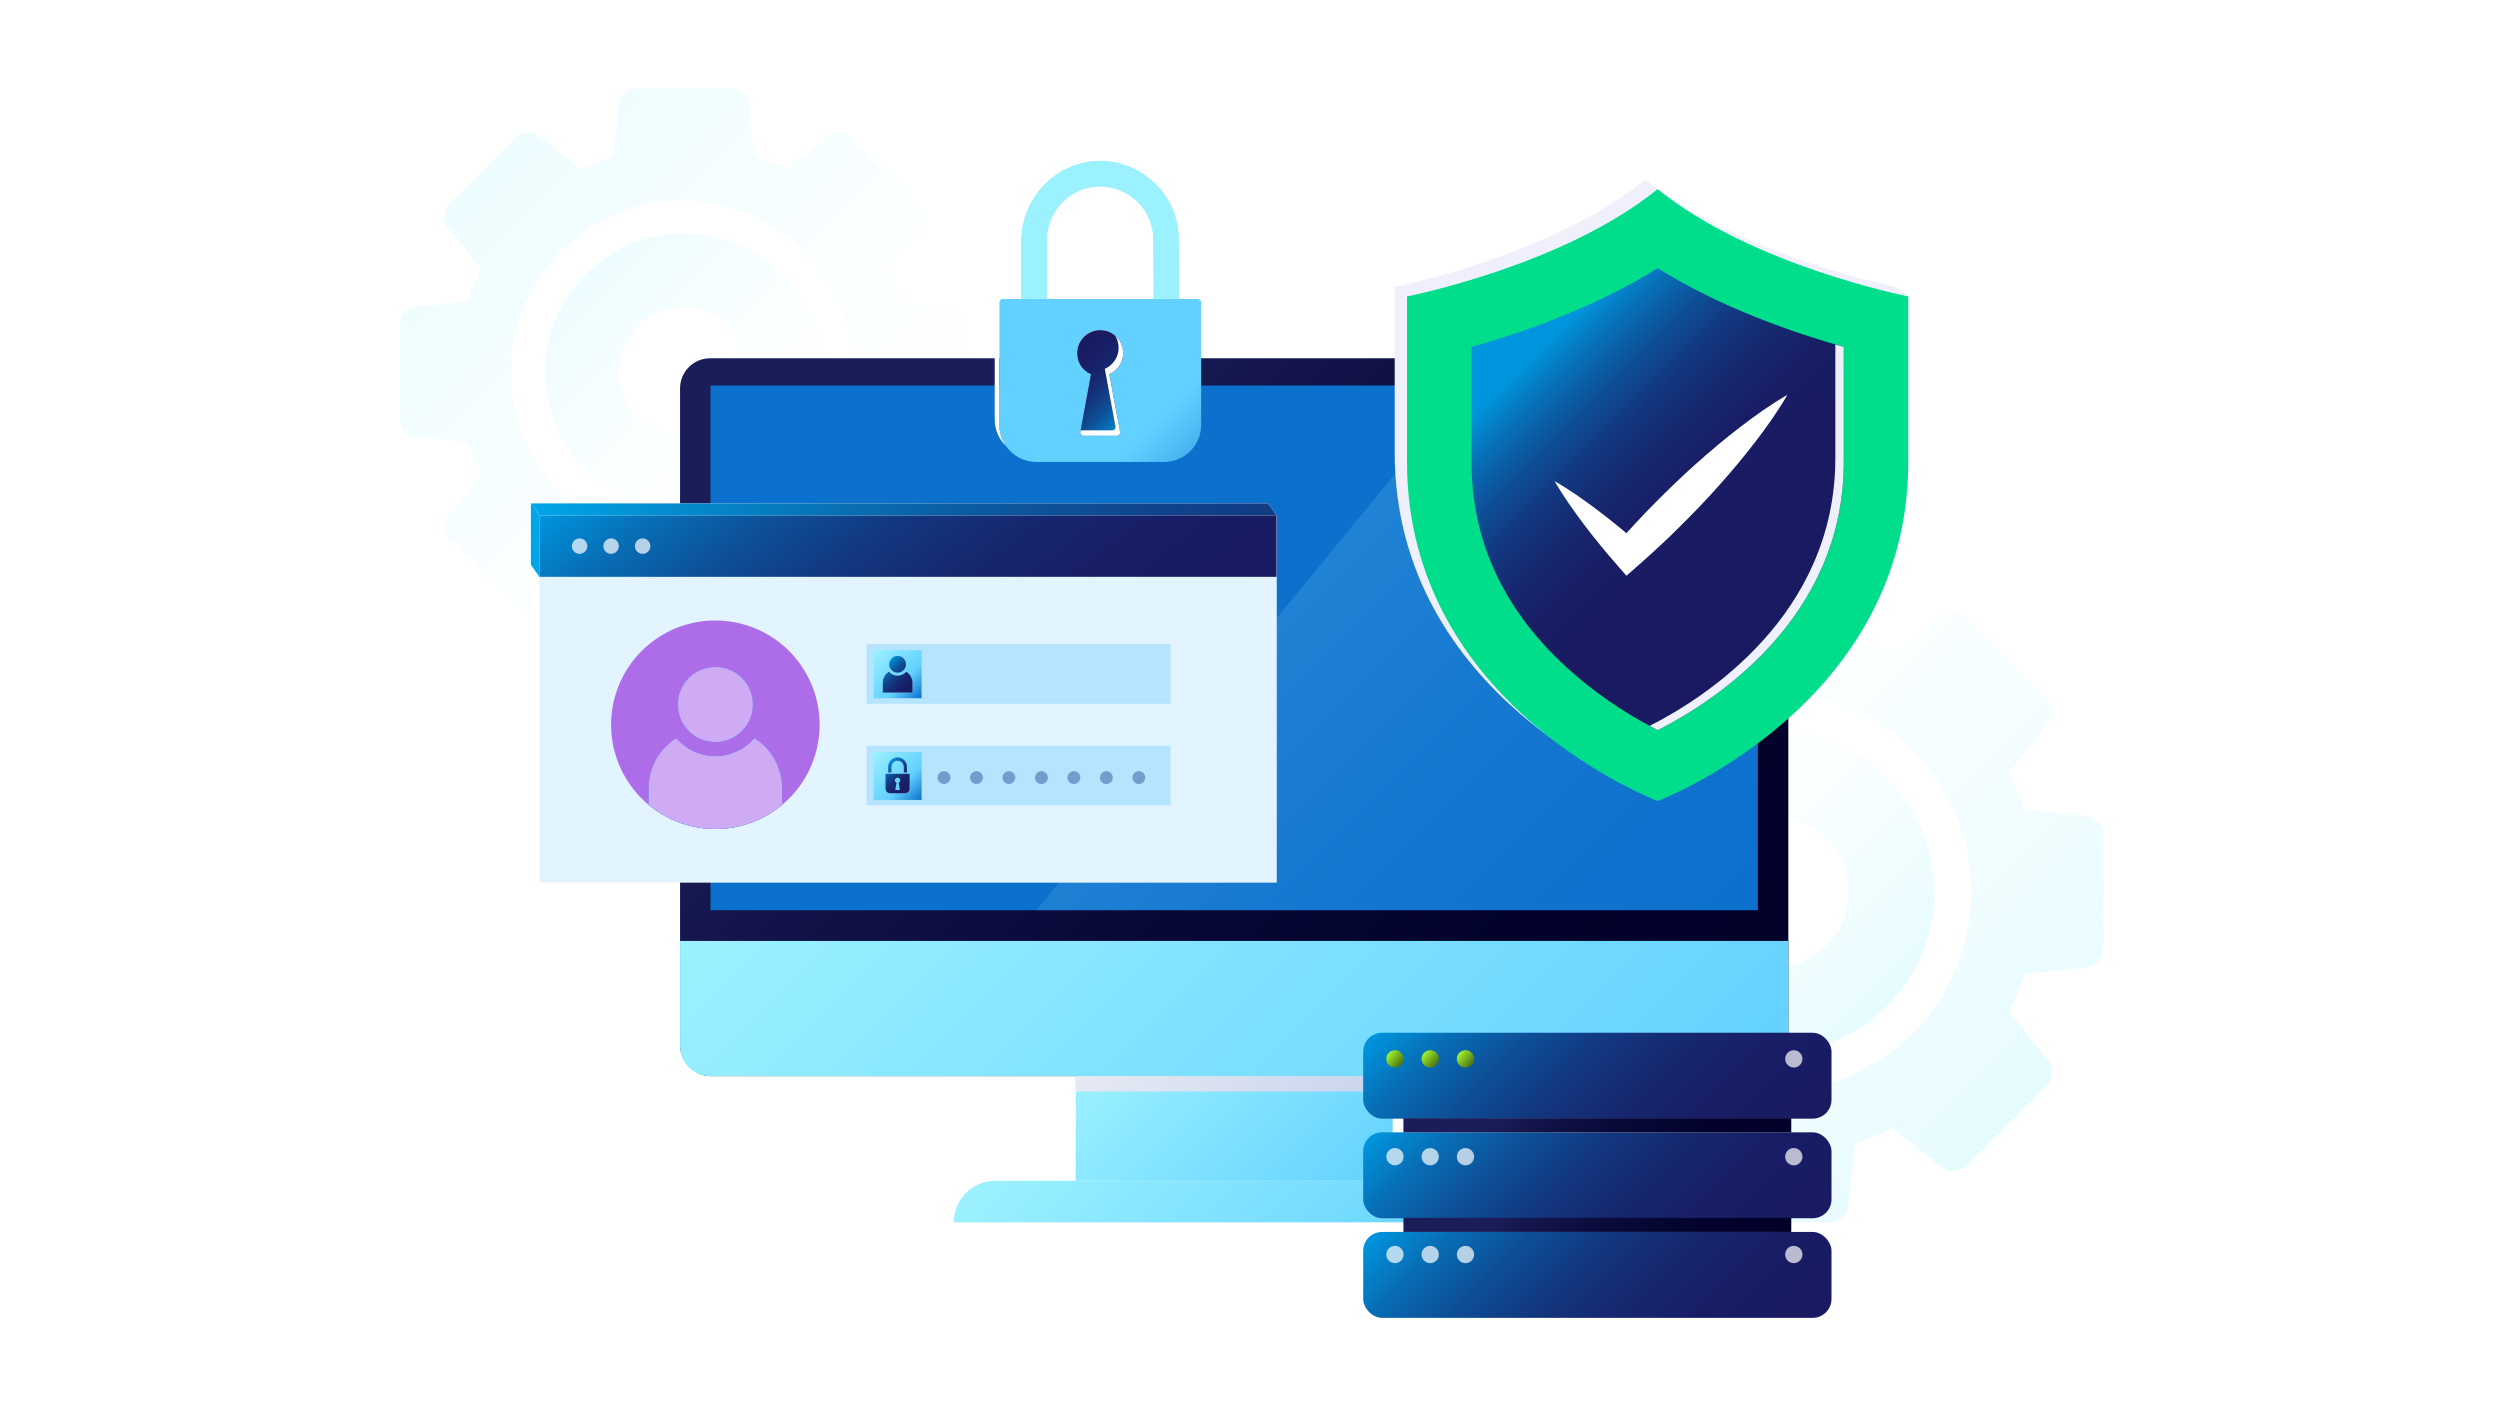 <?xml version="1.0" encoding="UTF-8"?>
<svg xmlns="http://www.w3.org/2000/svg" width="800" height="450" xmlns:xlink="http://www.w3.org/1999/xlink" viewBox="0 0 800 450">
  <defs>
    <linearGradient id="Degradado_sin_nombre_81" data-name="Degradado sin nombre 81" x1="154.658" y1="54.859" x2="282.963" y2="183.165" gradientUnits="userSpaceOnUse">
      <stop offset="0" stop-color="#9cf1ff"/>
      <stop offset=".112" stop-color="#9cf1ff" stop-opacity=".833"/>
      <stop offset=".297" stop-color="#9cf1ff" stop-opacity=".583"/>
      <stop offset=".473" stop-color="#9cf1ff" stop-opacity=".375"/>
      <stop offset=".636" stop-color="#9cf1ff" stop-opacity=".213"/>
      <stop offset=".783" stop-color="#9cf1ff" stop-opacity=".096"/>
      <stop offset=".909" stop-color="#9cf1ff" stop-opacity=".025"/>
      <stop offset="1" stop-color="#9cf1ff" stop-opacity="0"/>
    </linearGradient>
    <linearGradient id="Degradado_sin_nombre_81-2" data-name="Degradado sin nombre 81" x1="187.485" y1="87.686" x2="250.136" y2="150.337" xlink:href="#Degradado_sin_nombre_81"/>
    <linearGradient id="Degradado_sin_nombre_80" data-name="Degradado sin nombre 80" x1="492.562" y1="210.616" x2="642.127" y2="360.18" gradientUnits="userSpaceOnUse">
      <stop offset="0" stop-color="#9cf1ff" stop-opacity="0"/>
      <stop offset=".091" stop-color="#9cf1ff" stop-opacity=".025"/>
      <stop offset=".217" stop-color="#9cf1ff" stop-opacity=".096"/>
      <stop offset=".364" stop-color="#9cf1ff" stop-opacity=".213"/>
      <stop offset=".527" stop-color="#9cf1ff" stop-opacity=".375"/>
      <stop offset=".703" stop-color="#9cf1ff" stop-opacity=".583"/>
      <stop offset=".888" stop-color="#9cf1ff" stop-opacity=".833"/>
      <stop offset="1" stop-color="#9cf1ff"/>
    </linearGradient>
    <linearGradient id="Degradado_sin_nombre_80-2" data-name="Degradado sin nombre 80" x1="530.828" y1="248.882" x2="603.86" y2="321.914" xlink:href="#Degradado_sin_nombre_80"/>
    <linearGradient id="Degradado_sin_nombre_93" data-name="Degradado sin nombre 93" x1="251.672" y1="86.231" x2="538.213" y2="372.772" gradientUnits="userSpaceOnUse">
      <stop offset=".231" stop-color="#1a1d58"/>
      <stop offset=".336" stop-color="#13154b"/>
      <stop offset=".552" stop-color="#080938"/>
      <stop offset=".772" stop-color="#02022c"/>
      <stop offset="1" stop-color="#000029"/>
    </linearGradient>
    <linearGradient id="Degradado_sin_nombre_5" data-name="Degradado sin nombre 5" x1="296.875" y1="221.841" x2="493.009" y2="417.975" gradientUnits="userSpaceOnUse">
      <stop offset="0" stop-color="#9cf1ff"/>
      <stop offset="1" stop-color="#62d1ff"/>
    </linearGradient>
    <linearGradient id="Degradado_sin_nombre_81-3" data-name="Degradado sin nombre 81" x1="416.418" y1="176.651" x2="546.777" y2="307.01" xlink:href="#Degradado_sin_nombre_81"/>
    <linearGradient id="Degradado_sin_nombre_5-2" data-name="Degradado sin nombre 5" x1="361.211" y1="327.376" x2="428.673" y2="394.839" xlink:href="#Degradado_sin_nombre_5"/>
    <linearGradient id="Degradado_sin_nombre_5-3" data-name="Degradado sin nombre 5" x1="348.702" y1="342.161" x2="441.183" y2="434.642" xlink:href="#Degradado_sin_nombre_5"/>
    <linearGradient id="Degradado_sin_nombre_97" data-name="Degradado sin nombre 97" x1="368.354" y1="320.233" x2="421.53" y2="373.409" gradientUnits="userSpaceOnUse">
      <stop offset="0" stop-color="#e6eaf3"/>
      <stop offset="1" stop-color="#c8d3ed"/>
    </linearGradient>
    <filter id="drop-shadow-1" x="309.118" y="40.416" width="84.72" height="116.88" filterUnits="userSpaceOnUse">
      <feOffset dx="4.583" dy="7.639"/>
      <feGaussianBlur result="blur" stdDeviation="3.056"/>
      <feFlood flood-color="#3a74bd" flood-opacity=".3"/>
      <feComposite in2="blur" operator="in"/>
      <feComposite in="SourceGraphic"/>
    </filter>
    <linearGradient id="Degradado_sin_nombre_92" data-name="Degradado sin nombre 92" x1="352.522" y1="140.476" x2="385.168" y2="173.122" gradientUnits="userSpaceOnUse">
      <stop offset="0" stop-color="#62d1ff"/>
      <stop offset="1" stop-color="#0c70cd"/>
    </linearGradient>
    <linearGradient id="Degradado_sin_nombre_96" data-name="Degradado sin nombre 96" x1="329.83" y1="105.625" x2="351.135" y2="126.929" gradientTransform="translate(7.004)" gradientUnits="userSpaceOnUse">
      <stop offset="0" stop-color="#191a62"/>
      <stop offset=".218" stop-color="#181d65"/>
      <stop offset=".394" stop-color="#16276f"/>
      <stop offset=".557" stop-color="#123880"/>
      <stop offset=".71" stop-color="#0d5098"/>
      <stop offset=".856" stop-color="#076eb6"/>
      <stop offset=".997" stop-color="#0094dc"/>
      <stop offset="1" stop-color="#0095dd"/>
    </linearGradient>
    <linearGradient id="Degradado_sin_nombre_95" data-name="Degradado sin nombre 95" x1="356.908" y1="122.43" x2="380.797" y2="146.318" gradientUnits="userSpaceOnUse">
      <stop offset=".128" stop-color="#9cf1ff"/>
      <stop offset=".639" stop-color="#62d1ff"/>
      <stop offset="1" stop-color="#0c70cd"/>
    </linearGradient>
    <filter id="drop-shadow-2" x="160.558" y="151.776" width="257.28" height="139.92" filterUnits="userSpaceOnUse">
      <feOffset dx="4.583" dy="7.639"/>
      <feGaussianBlur result="blur-2" stdDeviation="3.056"/>
      <feFlood flood-color="#3a74bd" flood-opacity=".3"/>
      <feComposite in2="blur-2" operator="in"/>
      <feComposite in="SourceGraphic"/>
    </filter>
    <clipPath id="clippath">
      <circle cx="224.332" cy="224.273" r="33.361" transform="translate(-86.225 159.642) rotate(-33.236)" style="fill: #ad6de8;"/>
    </clipPath>
    <linearGradient id="Degradado_sin_nombre_88" data-name="Degradado sin nombre 88" x1="274.973" y1="200.435" x2="290.326" y2="215.788" gradientUnits="userSpaceOnUse">
      <stop offset="0" stop-color="#9cf1ff"/>
      <stop offset=".639" stop-color="#62d1ff"/>
      <stop offset="1" stop-color="#0c70cd"/>
    </linearGradient>
    <linearGradient id="Degradado_sin_nombre_94" data-name="Degradado sin nombre 94" x1="271.272" y1="205.55" x2="280.018" y2="214.296" gradientTransform="translate(7.004)" gradientUnits="userSpaceOnUse">
      <stop offset="0" stop-color="#0095dd"/>
      <stop offset=".003" stop-color="#0094dc"/>
      <stop offset=".144" stop-color="#076eb6"/>
      <stop offset=".29" stop-color="#0d5098"/>
      <stop offset=".443" stop-color="#123880"/>
      <stop offset=".606" stop-color="#16276f"/>
      <stop offset=".782" stop-color="#181d65"/>
      <stop offset="1" stop-color="#191a62"/>
    </linearGradient>
    <linearGradient id="Degradado_sin_nombre_88-2" data-name="Degradado sin nombre 88" x1="274.972" y1="232.987" x2="290.324" y2="248.34" xlink:href="#Degradado_sin_nombre_88"/>
    <linearGradient id="Degradado_sin_nombre_94-2" data-name="Degradado sin nombre 94" x1="271.737" y1="237.451" x2="279.553" y2="245.267" xlink:href="#Degradado_sin_nombre_94"/>
    <linearGradient id="Degradado_sin_nombre_94-3" data-name="Degradado sin nombre 94" x1="271.737" y1="237.451" x2="279.553" y2="245.267" xlink:href="#Degradado_sin_nombre_94"/>
    <linearGradient id="Degradado_sin_nombre_94-4" data-name="Degradado sin nombre 94" x1="236.485" y1="103.798" x2="335.427" y2="230.437" gradientTransform="matrix(1,0,0,1,0,0)" xlink:href="#Degradado_sin_nombre_94"/>
    <linearGradient id="Degradado_sin_nombre_86" data-name="Degradado sin nombre 86" x1="165.305" y1="155.375" x2="403.896" y2="155.375" gradientUnits="userSpaceOnUse">
      <stop offset="0" stop-color="#00a6e8"/>
      <stop offset=".197" stop-color="#048bce"/>
      <stop offset=".556" stop-color="#0b5fa5"/>
      <stop offset=".835" stop-color="#10448c"/>
      <stop offset="1" stop-color="#123b83"/>
    </linearGradient>
    <filter id="drop-shadow-3" x="437.038" y="48.096" width="183.12" height="217.68" filterUnits="userSpaceOnUse">
      <feOffset dx="4.583" dy="7.639"/>
      <feGaussianBlur result="blur-3" stdDeviation="3.056"/>
      <feFlood flood-color="#3a74bd" flood-opacity=".3"/>
      <feComposite in2="blur-3" operator="in"/>
      <feComposite in="SourceGraphic"/>
    </filter>
    <linearGradient id="Degradado_sin_nombre_94-5" data-name="Degradado sin nombre 94" x1="446.874" y1="145.293" x2="504.094" y2="202.512" gradientTransform="matrix(1,0,0,1,0,0)" xlink:href="#Degradado_sin_nombre_94"/>
    <filter id="outer-glow-4" x="472.117" y="97.816" width="115.92" height="99.6" filterUnits="userSpaceOnUse">
      <feOffset dx="0" dy="0"/>
      <feGaussianBlur result="blur-4" stdDeviation="6.882"/>
      <feFlood flood-color="#fff" flood-opacity=".6"/>
      <feComposite in2="blur-4" operator="in"/>
      <feComposite in="SourceGraphic"/>
    </filter>
    <linearGradient id="Degradado_sin_nombre_94-6" data-name="Degradado sin nombre 94" x1="468.581" y1="365.398" x2="553.72" y2="450.537" gradientTransform="matrix(1,0,0,1,0,0)" xlink:href="#Degradado_sin_nombre_94"/>
    <linearGradient id="Degradado_sin_nombre_94-7" data-name="Degradado sin nombre 94" x1="468.581" y1="333.528" x2="553.72" y2="418.667" gradientTransform="matrix(1,0,0,1,0,0)" xlink:href="#Degradado_sin_nombre_94"/>
    <linearGradient id="Degradado_sin_nombre_94-8" data-name="Degradado sin nombre 94" x1="468.581" y1="301.657" x2="553.72" y2="386.796" gradientTransform="matrix(1,0,0,1,0,0)" xlink:href="#Degradado_sin_nombre_94"/>
    <linearGradient id="Degradado_sin_nombre_93-2" data-name="Degradado sin nombre 93" x1="478.994" y1="359.806" x2="543.307" y2="424.12" xlink:href="#Degradado_sin_nombre_93"/>
    <linearGradient id="Degradado_sin_nombre_93-3" data-name="Degradado sin nombre 93" x1="478.994" y1="327.936" x2="543.307" y2="392.249" xlink:href="#Degradado_sin_nombre_93"/>
    <linearGradient id="linear-gradient" x1="444.26" y1="337.069" x2="448.513" y2="340.612" gradientUnits="userSpaceOnUse">
      <stop offset="0" stop-color="#a1f233"/>
      <stop offset="1" stop-color="#4a730e"/>
    </linearGradient>
    <linearGradient id="linear-gradient-2" x1="455.541" y1="337.069" x2="459.794" y2="340.612" xlink:href="#linear-gradient"/>
    <linearGradient id="linear-gradient-3" x1="466.823" y1="337.069" x2="471.075" y2="340.612" xlink:href="#linear-gradient"/>
  </defs>
  <g style="isolation: isolate;">
    <g id="Layer_1" data-name="Layer 1">
      <g>
        <g style="mix-blend-mode: color-dodge; opacity: .18;">
          <path d="M305.266,98.352l-17.399-1.903c-1.155-3.536-2.585-6.985-4.274-10.307l10.96-13.653c1.379-2.146,1.076-4.963-.727-6.765l-21.726-21.726c-1.803-1.802-4.62-2.105-6.765-.727l-13.653,10.96c-3.322-1.689-6.771-3.12-10.307-4.274l-1.904-17.399c-.541-2.492-2.748-4.269-5.298-4.269h-30.725c-2.55,0-4.757,1.777-5.298,4.269l-1.904,17.399c-3.536,1.155-6.985,2.585-10.307,4.274l-13.653-10.96c-2.146-1.379-4.963-1.076-6.765.727l-21.726,21.726c-1.802,1.802-2.106,4.62-.727,6.765l10.96,13.653c-1.689,3.322-3.119,6.771-4.274,10.307l-17.399,1.903c-2.492.543-4.269,2.748-4.269,5.298v30.725c0,2.55,1.778,4.755,4.269,5.298l17.399,1.904c1.155,3.536,2.586,6.985,4.274,10.308l-10.96,13.653c-1.379,2.146-1.076,4.963.727,6.766l21.726,21.726c1.802,1.802,4.619,2.106,6.765.727l13.653-10.96c3.322,1.689,6.771,3.12,10.307,4.275l1.904,17.399c.541,2.492,2.748,4.269,5.298,4.269h30.725c2.55,0,4.757-1.777,5.298-4.269l1.904-17.399c3.536-1.155,6.985-2.585,10.307-4.275l13.653,10.96c2.146,1.379,4.963,1.077,6.765-.727l21.726-21.726c1.802-1.803,2.105-4.62.727-6.766l-10.96-13.653c1.689-3.323,3.119-6.772,4.274-10.308l17.399-1.904c2.492-.543,4.269-2.748,4.269-5.298v-30.725c0-2.55-1.777-4.755-4.269-5.298ZM218.378,173.907c-30.318,0-54.895-24.577-54.895-54.895s24.577-54.895,54.895-54.895,54.895,24.577,54.895,54.895-24.577,54.895-54.895,54.895Z" style="fill: url(#Degradado_sin_nombre_81);"/>
          <path d="M218.81,74.69c-24.439,0-44.322,19.884-44.322,44.322s19.884,44.322,44.322,44.322,44.322-19.884,44.322-44.322-19.883-44.322-44.322-44.322ZM218.81,139.812c-11.488,0-20.8-9.313-20.8-20.8s9.313-20.8,20.8-20.8,20.801,9.313,20.801,20.8-9.313,20.8-20.801,20.8Z" style="fill: url(#Degradado_sin_nombre_81-2);"/>
        </g>
        <g style="mix-blend-mode: color-dodge; opacity: .25;">
          <path d="M668.126,261.314l-20.282-2.219c-1.346-4.122-3.014-8.142-4.982-12.015l12.776-15.915c1.607-2.501,1.254-5.785-.847-7.886l-25.326-25.326c-2.101-2.101-5.385-2.455-7.886-.847l-15.915,12.776c-3.873-1.969-7.893-3.636-12.015-4.983l-2.219-20.282c-.631-2.905-3.203-4.977-6.176-4.977h-35.815c-2.973,0-5.545,2.072-6.176,4.977l-2.219,20.282c-4.122,1.346-8.142,3.014-12.015,4.983l-15.915-12.776c-2.501-1.607-5.785-1.254-7.886.847l-25.326,25.326c-2.101,2.101-2.454,5.385-.847,7.886l12.776,15.915c-1.969,3.873-3.636,7.893-4.983,12.015l-20.282,2.219c-2.905.633-4.977,3.203-4.977,6.176v35.815c0,2.972,2.072,5.543,4.977,6.176l20.282,2.219c1.346,4.122,3.014,8.143,4.983,12.016l-12.776,15.915c-1.607,2.501-1.254,5.785.847,7.887l25.326,25.326c2.101,2.101,5.385,2.455,7.886.847l15.915-12.776c3.873,1.969,7.893,3.636,12.015,4.983l2.219,20.282c.631,2.905,3.203,4.977,6.176,4.977h35.815c2.973,0,5.545-2.072,6.176-4.977l2.219-20.282c4.122-1.346,8.142-3.014,12.015-4.983l15.915,12.776c2.501,1.608,5.785,1.256,7.886-.847l25.326-25.326c2.101-2.101,2.455-5.385.847-7.887l-12.776-15.915c1.969-3.873,3.636-7.894,4.982-12.016l20.282-2.219c2.905-.632,4.977-3.203,4.977-6.176v-35.815c0-2.972-2.072-5.543-4.977-6.176ZM566.84,349.389c-35.341,0-63.991-28.65-63.991-63.991s28.65-63.991,63.991-63.991,63.991,28.65,63.991,63.991-28.65,63.991-63.991,63.991Z" style="fill: url(#Degradado_sin_nombre_80);"/>
          <path d="M567.344,233.732c-28.488,0-51.666,23.178-51.666,51.666s23.178,51.666,51.666,51.666,51.666-23.178,51.666-51.666-23.178-51.666-51.666-51.666ZM567.344,309.645c-13.391,0-24.247-10.856-24.247-24.247s10.856-24.247,24.247-24.247,24.247,10.856,24.247,24.247-10.856,24.247-24.247,24.247Z" style="fill: url(#Degradado_sin_nombre_80-2);"/>
        </g>
        <g>
          <rect x="217.618" y="114.644" width="354.648" height="229.715" rx="9.629" ry="9.629" style="fill: url(#Degradado_sin_nombre_93);"/>
          <path d="M217.618,301.097v33.633c0,5.318,4.311,9.629,9.629,9.629h335.39c5.318,0,9.629-4.311,9.629-9.629v-33.633H217.618Z" style="fill: url(#Degradado_sin_nombre_5);"/>
          <rect x="227.37" y="123.364" width="335.145" height="167.909" style="fill: #0c70cd;"/>
          <polygon points="562.514 291.272 331.656 291.272 469.706 123.364 562.514 123.364 562.514 291.272" style="fill: url(#Degradado_sin_nombre_81-3); mix-blend-mode: color-dodge; opacity: .15;"/>
          <rect x="344.228" y="344.359" width="101.428" height="33.496" style="fill: url(#Degradado_sin_nombre_5-2);"/>
          <path d="M484.669,391.156h-179.453c0-7.346,5.955-13.3,13.3-13.3h152.853c7.346,0,13.3,5.955,13.3,13.3h0Z" style="fill: url(#Degradado_sin_nombre_5-3);"/>
          <rect x="344.228" y="344.359" width="101.428" height="4.924" style="fill: url(#Degradado_sin_nombre_97); mix-blend-mode: multiply;"/>
        </g>
        <g style="filter: url(#drop-shadow-1);">
          <path d="M378.787,88.024h-62.602c-.551,0-.998.447-.998.998v39.283c0,6.561,5.319,11.881,11.881,11.881h40.836c6.562,0,11.881-5.319,11.881-11.881v-39.283c0-.551-.447-.998-.998-.998ZM353.84,130.618c.113.614-.357,1.18-.982,1.18h-10.744c-.624,0-1.095-.566-.981-1.18l3.421-18.489c-2.813-1.224-4.713-4.152-4.392-7.482.341-3.532,3.224-6.346,6.763-6.608,4.319-.32,7.922,3.088,7.922,7.339,0,3.022-1.822,5.618-4.427,6.751l3.421,18.489Z" style="fill: url(#Degradado_sin_nombre_92);"/>
          <g>
            <path d="M353.84,130.618c.113.614-.357,1.18-.982,1.18h-10.744c-.624,0-1.095-.566-.981-1.18l3.421-18.489c-2.813-1.224-4.713-4.152-4.392-7.482.341-3.532,3.224-6.346,6.763-6.608,4.319-.32,7.922,3.088,7.922,7.339,0,3.022-1.822,5.618-4.427,6.751l3.421,18.489Z" style="fill: #a6a6a6; mix-blend-mode: hard-light;"/>
            <path d="M353.84,130.618c.113.614-.357,1.18-.982,1.18h-10.744c-.624,0-1.095-.566-.981-1.18l3.421-18.489c-2.813-1.224-4.713-4.152-4.392-7.482.341-3.532,3.224-6.346,6.763-6.608,4.319-.32,7.922,3.088,7.922,7.339,0,3.022-1.822,5.618-4.427,6.751l3.421,18.489Z" style="fill: url(#Degradado_sin_nombre_96);"/>
          </g>
          <path d="M315.175,89.022c0-.551.447-.998.998-.998h62.602c.476,0,.873.334.972.78v-.003c0-.551.026-2.504-2.423-2.504h-62.602c-.551,0-.998.447-.998.998v39.283c0,3.315,1.361,6.31,3.551,8.465-1.322-1.915-2.1-4.235-2.1-6.738v-39.283Z" style="fill: #fff; mix-blend-mode: hard-light;"/>
          <path d="M348.956,110.401l3.421,18.489c.113.614-.357,1.18-.982,1.18h-10.174l-.101.548c-.113.614.357,1.18.981,1.18h10.744c.624,0,1.095-.566.981-1.18l-3.421-18.489c2.605-1.133,4.427-3.729,4.427-6.751,0-2.208-.977-4.182-2.516-5.531.673,1.111,1.066,2.41,1.066,3.804,0,3.022-1.822,5.618-4.427,6.751Z" style="fill: #fff;"/>
          <path d="M372.655,69.039c0-13.787-11.045-24.994-24.769-25.256-14.162-.271-25.754,11.591-25.754,25.755v18.485h8.37v-18.984c0-9.343,7.601-16.944,16.944-16.944s16.944,7.601,16.944,16.944v.104s.082,18.88.082,18.88h8.368l-.186-18.984Z" style="fill: url(#Degradado_sin_nombre_95);"/>
          <path d="M364.377,69.039c0-4.54-1.798-8.664-4.714-11.709,2.05,2.802,3.264,6.252,3.264,9.982v.104s.082,20.607.082,20.607h1.441l-.072-18.88v-.104Z" style="fill: #fff; mix-blend-mode: hard-light;"/>
          <path d="M322.119,69.538c0-14.164,11.592-26.026,25.754-25.755,7.163.137,13.592,3.26,18.106,8.171-4.524-5.897-11.586-9.746-19.557-9.898-14.162-.271-25.754,11.591-25.754,25.756v20.213h1.45v-18.485Z" style="fill: #fff; mix-blend-mode: hard-light;"/>
        </g>
        <g style="filter: url(#drop-shadow-2);">
          <polygon points="403.896 274.735 168.016 274.735 165.305 270.901 165.305 153.458 401.184 153.458 403.896 157.291 403.896 274.735" style="fill: #fff;"/>
          <rect x="168.016" y="157.291" width="235.88" height="117.443" style="fill: #e2f4ff;"/>
          <g>
            <circle cx="224.332" cy="224.273" r="33.361" transform="translate(-86.225 159.642) rotate(-33.236)" style="fill: #ad6de8;"/>
            <g style="clip-path: url(#clippath);">
              <g>
                <g>
                  <path d="M236.345,217.807c0,6.635-5.379,12.013-12.014,12.013-6.635,0-12.013-5.379-12.013-12.014,0-6.635,5.379-12.013,12.014-12.013,6.635,0,12.013,5.379,12.013,12.014Z" style="fill: #008bfe;"/>
                  <path d="M236.831,228.597c-3.034,3.51-7.507,5.743-12.499,5.743-4.992,0-9.465-2.234-12.499-5.744-5.3,3.304-8.839,9.169-8.84,15.874v18.393s42.675.002,42.675.002v-18.393c.001-6.706-3.537-12.571-8.837-15.875Z" style="fill: #008bfe;"/>
                </g>
                <g>
                  <path d="M236.345,217.807c0,6.635-5.379,12.013-12.014,12.013-6.635,0-12.013-5.379-12.013-12.014,0-6.635,5.379-12.013,12.014-12.013,6.635,0,12.013,5.379,12.013,12.014Z" style="fill: #cfabf4;"/>
                  <path d="M236.831,228.597c-3.034,3.51-7.507,5.743-12.499,5.743-4.992,0-9.465-2.234-12.499-5.744-5.3,3.304-8.839,9.169-8.84,15.874v18.393s42.675.002,42.675.002v-18.393c.001-6.706-3.537-12.571-8.837-15.875Z" style="fill: #cfabf4;"/>
                </g>
              </g>
            </g>
          </g>
          <g>
            <g>
              <rect x="272.733" y="198.503" width="97.241" height="19.067" style="fill: #b5e4ff;"/>
              <rect x="274.973" y="200.435" width="15.353" height="15.353" style="fill: url(#Degradado_sin_nombre_88);"/>
              <g>
                <g>
                  <path d="M285.31,204.939c0,1.469-1.191,2.66-2.66,2.66s-2.66-1.191-2.66-2.66c0-1.469,1.191-2.66,2.66-2.66,1.469,0,2.66,1.191,2.66,2.66Z" style="fill: #729ecd;"/>
                  <path d="M285.417,207.328c-.672.777-1.662,1.272-2.768,1.272-1.105,0-2.096-.495-2.768-1.272-1.174.732-1.957,2.03-1.957,3.515v3.1s9.45,0,9.45,0v-3.1c0-1.485-.783-2.783-1.957-3.515Z" style="fill: #729ecd;"/>
                </g>
                <g>
                  <path d="M285.31,204.939c0,1.469-1.191,2.66-2.66,2.66s-2.66-1.191-2.66-2.66c0-1.469,1.191-2.66,2.66-2.66,1.469,0,2.66,1.191,2.66,2.66Z" style="fill: url(#Degradado_sin_nombre_94);"/>
                  <path d="M285.417,207.328c-.672.777-1.662,1.272-2.768,1.272-1.105,0-2.096-.495-2.768-1.272-1.174.732-1.957,2.03-1.957,3.515v3.1s9.45,0,9.45,0v-3.1c0-1.485-.783-2.783-1.957-3.515Z" style="fill: url(#Degradado_sin_nombre_94);"/>
                </g>
              </g>
            </g>
            <g>
              <rect x="272.732" y="230.976" width="97.241" height="19.067" style="fill: #b5e4ff;"/>
              <rect x="274.972" y="232.987" width="15.353" height="15.353" style="fill: url(#Degradado_sin_nombre_88-2);"/>
              <g>
                <g>
                  <path d="M285.627,237.756c0-1.632-1.307-2.959-2.932-2.99-1.676-.032-3.049,1.372-3.049,3.049v1.695s.991,0,.991,0v-1.754c0-1.106.9-2.006,2.006-2.006,1.106,0,2.006.9,2.006,2.006v.012s.01,1.741.01,1.741h.991l-.022-1.754Z" style="fill: #729ecd;"/>
                  <path d="M286.353,240.003h-1.695s-4.021,0-4.021,0h-1.694c-.065,0-.118.053-.118.118v4.65c0,.777.629,1.406,1.406,1.406h4.834c.777,0,1.406-.629,1.406-1.406v-4.65c0-.065-.053-.118-.118-.118ZM283.4,245.045c.013.073-.042.14-.116.14h-1.272c-.074,0-.13-.067-.116-.14l.405-2.188c-.333-.145-.558-.492-.52-.886.04-.418.382-.751.801-.782.511-.038.938.366.938.869,0,.358-.216.665-.524.799l.405,2.188Z" style="fill: #729ecd;"/>
                </g>
                <g>
                  <path d="M285.627,237.756c0-1.632-1.307-2.959-2.932-2.99-1.676-.032-3.049,1.372-3.049,3.049v1.695s.991,0,.991,0v-1.754c0-1.106.9-2.006,2.006-2.006,1.106,0,2.006.9,2.006,2.006v.012s.01,1.741.01,1.741h.991l-.022-1.754Z" style="fill: #729ecd;"/>
                  <path d="M286.353,240.003h-1.695s-4.021,0-4.021,0h-1.694c-.065,0-.118.053-.118.118v4.65c0,.777.629,1.406,1.406,1.406h4.834c.777,0,1.406-.629,1.406-1.406v-4.65c0-.065-.053-.118-.118-.118ZM283.4,245.045c.013.073-.042.14-.116.14h-1.272c-.074,0-.13-.067-.116-.14l.405-2.188c-.333-.145-.558-.492-.52-.886.04-.418.382-.751.801-.782.511-.038.938.366.938.869,0,.358-.216.665-.524.799l.405,2.188Z" style="fill: #729ecd;"/>
                </g>
                <g>
                  <path d="M285.627,237.756c0-1.632-1.307-2.959-2.932-2.99-1.676-.032-3.049,1.372-3.049,3.049v1.695s.991,0,.991,0v-1.754c0-1.106.9-2.006,2.006-2.006,1.106,0,2.006.9,2.006,2.006v.012s.01,1.741.01,1.741h.991l-.022-1.754Z" style="fill: url(#Degradado_sin_nombre_94-2);"/>
                  <path d="M286.353,240.003h-1.695s-4.021,0-4.021,0h-1.694c-.065,0-.118.053-.118.118v4.65c0,.777.629,1.406,1.406,1.406h4.834c.777,0,1.406-.629,1.406-1.406v-4.65c0-.065-.053-.118-.118-.118ZM283.4,245.045c.013.073-.042.14-.116.14h-1.272c-.074,0-.13-.067-.116-.14l.405-2.188c-.333-.145-.558-.492-.52-.886.04-.418.382-.751.801-.782.511-.038.938.366.938.869,0,.358-.216.665-.524.799l.405,2.188Z" style="fill: url(#Degradado_sin_nombre_94-3);"/>
                </g>
              </g>
              <g>
                <path d="M299.555,241.187c0,1.135-.92,2.055-2.055,2.055-1.135,0-2.055-.92-2.055-2.055,0-1.135.92-2.055,2.055-2.055,1.135,0,2.055.92,2.055,2.055Z" style="fill: #729ecd;"/>
                <path d="M309.945,241.188c0,1.135-.92,2.055-2.055,2.055-1.135,0-2.055-.92-2.055-2.055,0-1.135.92-2.055,2.056-2.055,1.135,0,2.055.92,2.055,2.056Z" style="fill: #729ecd;"/>
                <path d="M320.335,241.188c0,1.135-.92,2.055-2.055,2.055-1.135,0-2.055-.92-2.055-2.055,0-1.135.92-2.055,2.055-2.055,1.135,0,2.055.92,2.055,2.055Z" style="fill: #729ecd;"/>
                <path d="M330.725,241.188c0,1.135-.92,2.055-2.055,2.055s-2.055-.92-2.055-2.055.92-2.055,2.055-2.055,2.055.92,2.055,2.055Z" style="fill: #729ecd;"/>
                <path d="M341.115,241.189c0,1.135-.92,2.055-2.055,2.055s-2.055-.92-2.055-2.055.92-2.055,2.055-2.055,2.055.92,2.055,2.055Z" style="fill: #729ecd;"/>
                <path d="M351.505,241.189c0,1.135-.92,2.055-2.055,2.055-1.135,0-2.055-.92-2.055-2.055,0-1.135.92-2.055,2.055-2.055,1.135,0,2.055.92,2.055,2.055Z" style="fill: #729ecd;"/>
                <path d="M361.895,241.19c0,1.135-.92,2.055-2.055,2.055-1.135,0-2.055-.92-2.055-2.056,0-1.135.92-2.055,2.055-2.055,1.135,0,2.055.92,2.055,2.055Z" style="fill: #729ecd;"/>
              </g>
            </g>
          </g>
          <rect x="168.016" y="157.291" width="235.88" height="19.652" style="fill: url(#Degradado_sin_nombre_94-4);"/>
          <g>
            <path d="M183.359,167.118c0,1.366-1.108,2.474-2.474,2.474s-2.474-1.108-2.474-2.474,1.108-2.474,2.474-2.474,2.474,1.108,2.474,2.474Z" style="fill: #fff; mix-blend-mode: overlay; opacity: .7;"/>
            <path d="M193.445,167.118c0,1.366-1.108,2.474-2.474,2.474s-2.475-1.108-2.475-2.474,1.108-2.474,2.475-2.474,2.474,1.108,2.474,2.474Z" style="fill: #fff; mix-blend-mode: overlay; opacity: .7;"/>
            <path d="M203.532,167.118c0,1.366-1.108,2.474-2.475,2.474s-2.474-1.108-2.474-2.474,1.108-2.474,2.474-2.474,2.475,1.108,2.475,2.474Z" style="fill: #fff; mix-blend-mode: overlay; opacity: .7;"/>
          </g>
          <polygon points="165.305 153.458 168.016 157.291 403.896 157.291 401.184 153.458 165.305 153.458" style="fill: url(#Degradado_sin_nombre_86);"/>
          <polyline points="165.305 153.458 168.016 157.291 168.016 176.943 165.305 173.11 165.305 153.458" style="fill: #00a6e8;"/>
        </g>
        <g style="filter: url(#drop-shadow-3);">
          <path d="M521.928,49.812c-30.177,24.539-80.204,34.346-80.204,34.346v52.975c0,78.301,80.204,108.472,80.204,108.472,0,0,80.204-30.171,80.204-108.472l3.932-49.911-3.932-3.064s-50.027-9.807-80.204-34.346Z" style="fill: #f0f0fc;"/>
          <path d="M525.86,52.876c-30.177,24.539-80.204,34.346-80.204,34.346v52.975c0,78.301,80.204,108.472,80.204,108.472,0,0,80.204-30.171,80.204-108.472v-52.975s-50.027-9.807-80.204-34.346Z" style="fill: #00dd8b;"/>
          <path d="M525.901,225.999c-6.751-3.43-17.264-9.543-27.564-18.631-21.256-18.752-32.034-41.35-32.034-67.171v-36.821c15.495-4.362,39.142-12.411,59.558-25.213,20.416,12.802,44.063,20.851,59.558,25.213v36.821c0,50.519-42.175,77.036-59.517,85.802Z" style="fill: url(#Degradado_sin_nombre_94-5);"/>
          <path d="M582.727,102.604v36.284c0,50.431-42.024,76.942-59.423,85.754.914.491,1.784.945,2.596,1.358,17.343-8.766,59.517-35.283,59.517-85.802v-36.821c-.869-.245-1.772-.505-2.691-.773Z" style="fill: #f0f0fc;"/>
          <path d="M492.906,146.331c4.955,2.854,9.507,6.11,13.969,9.456,4.447,3.362,8.726,6.891,12.889,10.536h-6.865c3.982-4.527,8.063-8.955,12.315-13.213,4.245-4.264,8.565-8.453,13.072-12.456,4.495-4.015,9.122-7.897,13.931-11.597,4.82-3.69,9.776-7.242,15.17-10.358-3.115,5.394-6.668,10.351-10.358,15.17-3.7,4.809-7.582,9.436-11.597,13.931-4.002,4.507-8.192,8.827-12.456,13.072-4.257,4.252-8.686,8.333-13.213,12.315l-3.878,3.412-2.987-3.412c-3.645-4.163-7.175-8.442-10.536-12.889-3.346-4.462-6.602-9.014-9.456-13.969Z" style="fill: #fff; filter: url(#outer-glow-4);"/>
        </g>
        <g>
          <g>
            <rect x="436.221" y="394.222" width="149.86" height="27.492" rx="6.038" ry="6.038" style="fill: url(#Degradado_sin_nombre_94-6);"/>
            <rect x="436.221" y="362.351" width="149.86" height="27.492" rx="6.038" ry="6.038" style="fill: url(#Degradado_sin_nombre_94-7);"/>
            <rect x="436.221" y="330.481" width="149.86" height="27.492" rx="6.038" ry="6.038" style="fill: url(#Degradado_sin_nombre_94-8);"/>
            <rect x="449.096" y="389.705" width="124.11" height="4.517" style="fill: url(#Degradado_sin_nombre_93-2);"/>
            <rect x="449.096" y="357.834" width="124.11" height="4.517" style="fill: url(#Degradado_sin_nombre_93-3);"/>
          </g>
          <g>
            <circle cx="446.386" cy="370.142" r="2.768" style="fill: #fff; mix-blend-mode: overlay; opacity: .7;"/>
            <path d="M460.435,370.142c0,1.529-1.239,2.768-2.768,2.768s-2.768-1.239-2.768-2.768,1.239-2.768,2.768-2.768,2.768,1.239,2.768,2.768Z" style="fill: #fff; mix-blend-mode: overlay; opacity: .7;"/>
            <circle cx="468.949" cy="370.142" r="2.768" style="fill: #fff; mix-blend-mode: overlay; opacity: .7;"/>
          </g>
          <g>
            <path d="M449.154,401.443c0,1.529-1.239,2.768-2.768,2.768s-2.768-1.239-2.768-2.768,1.239-2.768,2.768-2.768,2.768,1.239,2.768,2.768Z" style="fill: #fff; mix-blend-mode: overlay; opacity: .7;"/>
            <path d="M460.435,401.443c0,1.529-1.239,2.768-2.768,2.768s-2.768-1.239-2.768-2.768,1.239-2.768,2.768-2.768,2.768,1.239,2.768,2.768Z" style="fill: #fff; mix-blend-mode: overlay; opacity: .7;"/>
            <path d="M471.717,401.443c0,1.529-1.239,2.768-2.768,2.768s-2.768-1.239-2.768-2.768,1.239-2.768,2.768-2.768,2.768,1.239,2.768,2.768Z" style="fill: #fff; mix-blend-mode: overlay; opacity: .7;"/>
          </g>
          <g>
            <path d="M576.788,338.84c0,1.529-1.239,2.768-2.768,2.768s-2.768-1.239-2.768-2.768,1.239-2.768,2.768-2.768,2.768,1.239,2.768,2.768Z" style="fill: #fff; mix-blend-mode: overlay; opacity: .7;"/>
            <path d="M576.788,370.142c0,1.529-1.239,2.768-2.768,2.768s-2.768-1.239-2.768-2.768,1.239-2.768,2.768-2.768,2.768,1.239,2.768,2.768Z" style="fill: #fff; mix-blend-mode: overlay; opacity: .7;"/>
            <path d="M576.788,401.443c0,1.529-1.239,2.768-2.768,2.768s-2.768-1.239-2.768-2.768,1.239-2.768,2.768-2.768,2.768,1.239,2.768,2.768Z" style="fill: #fff; mix-blend-mode: overlay; opacity: .7;"/>
          </g>
        </g>
      </g>
      <g>
        <path d="M449.154,338.84c0,1.529-1.239,2.768-2.768,2.768s-2.768-1.239-2.768-2.768,1.239-2.768,2.768-2.768,2.768,1.239,2.768,2.768Z" style="fill: url(#linear-gradient); mix-blend-mode: overlay;"/>
        <path d="M460.435,338.84c0,1.529-1.239,2.768-2.768,2.768s-2.768-1.239-2.768-2.768,1.239-2.768,2.768-2.768,2.768,1.239,2.768,2.768Z" style="fill: url(#linear-gradient-2); mix-blend-mode: overlay;"/>
        <path d="M471.717,338.84c0,1.529-1.239,2.768-2.768,2.768s-2.768-1.239-2.768-2.768,1.239-2.768,2.768-2.768,2.768,1.239,2.768,2.768Z" style="fill: url(#linear-gradient-3); mix-blend-mode: overlay;"/>
      </g>
    </g>
  </g>
</svg>